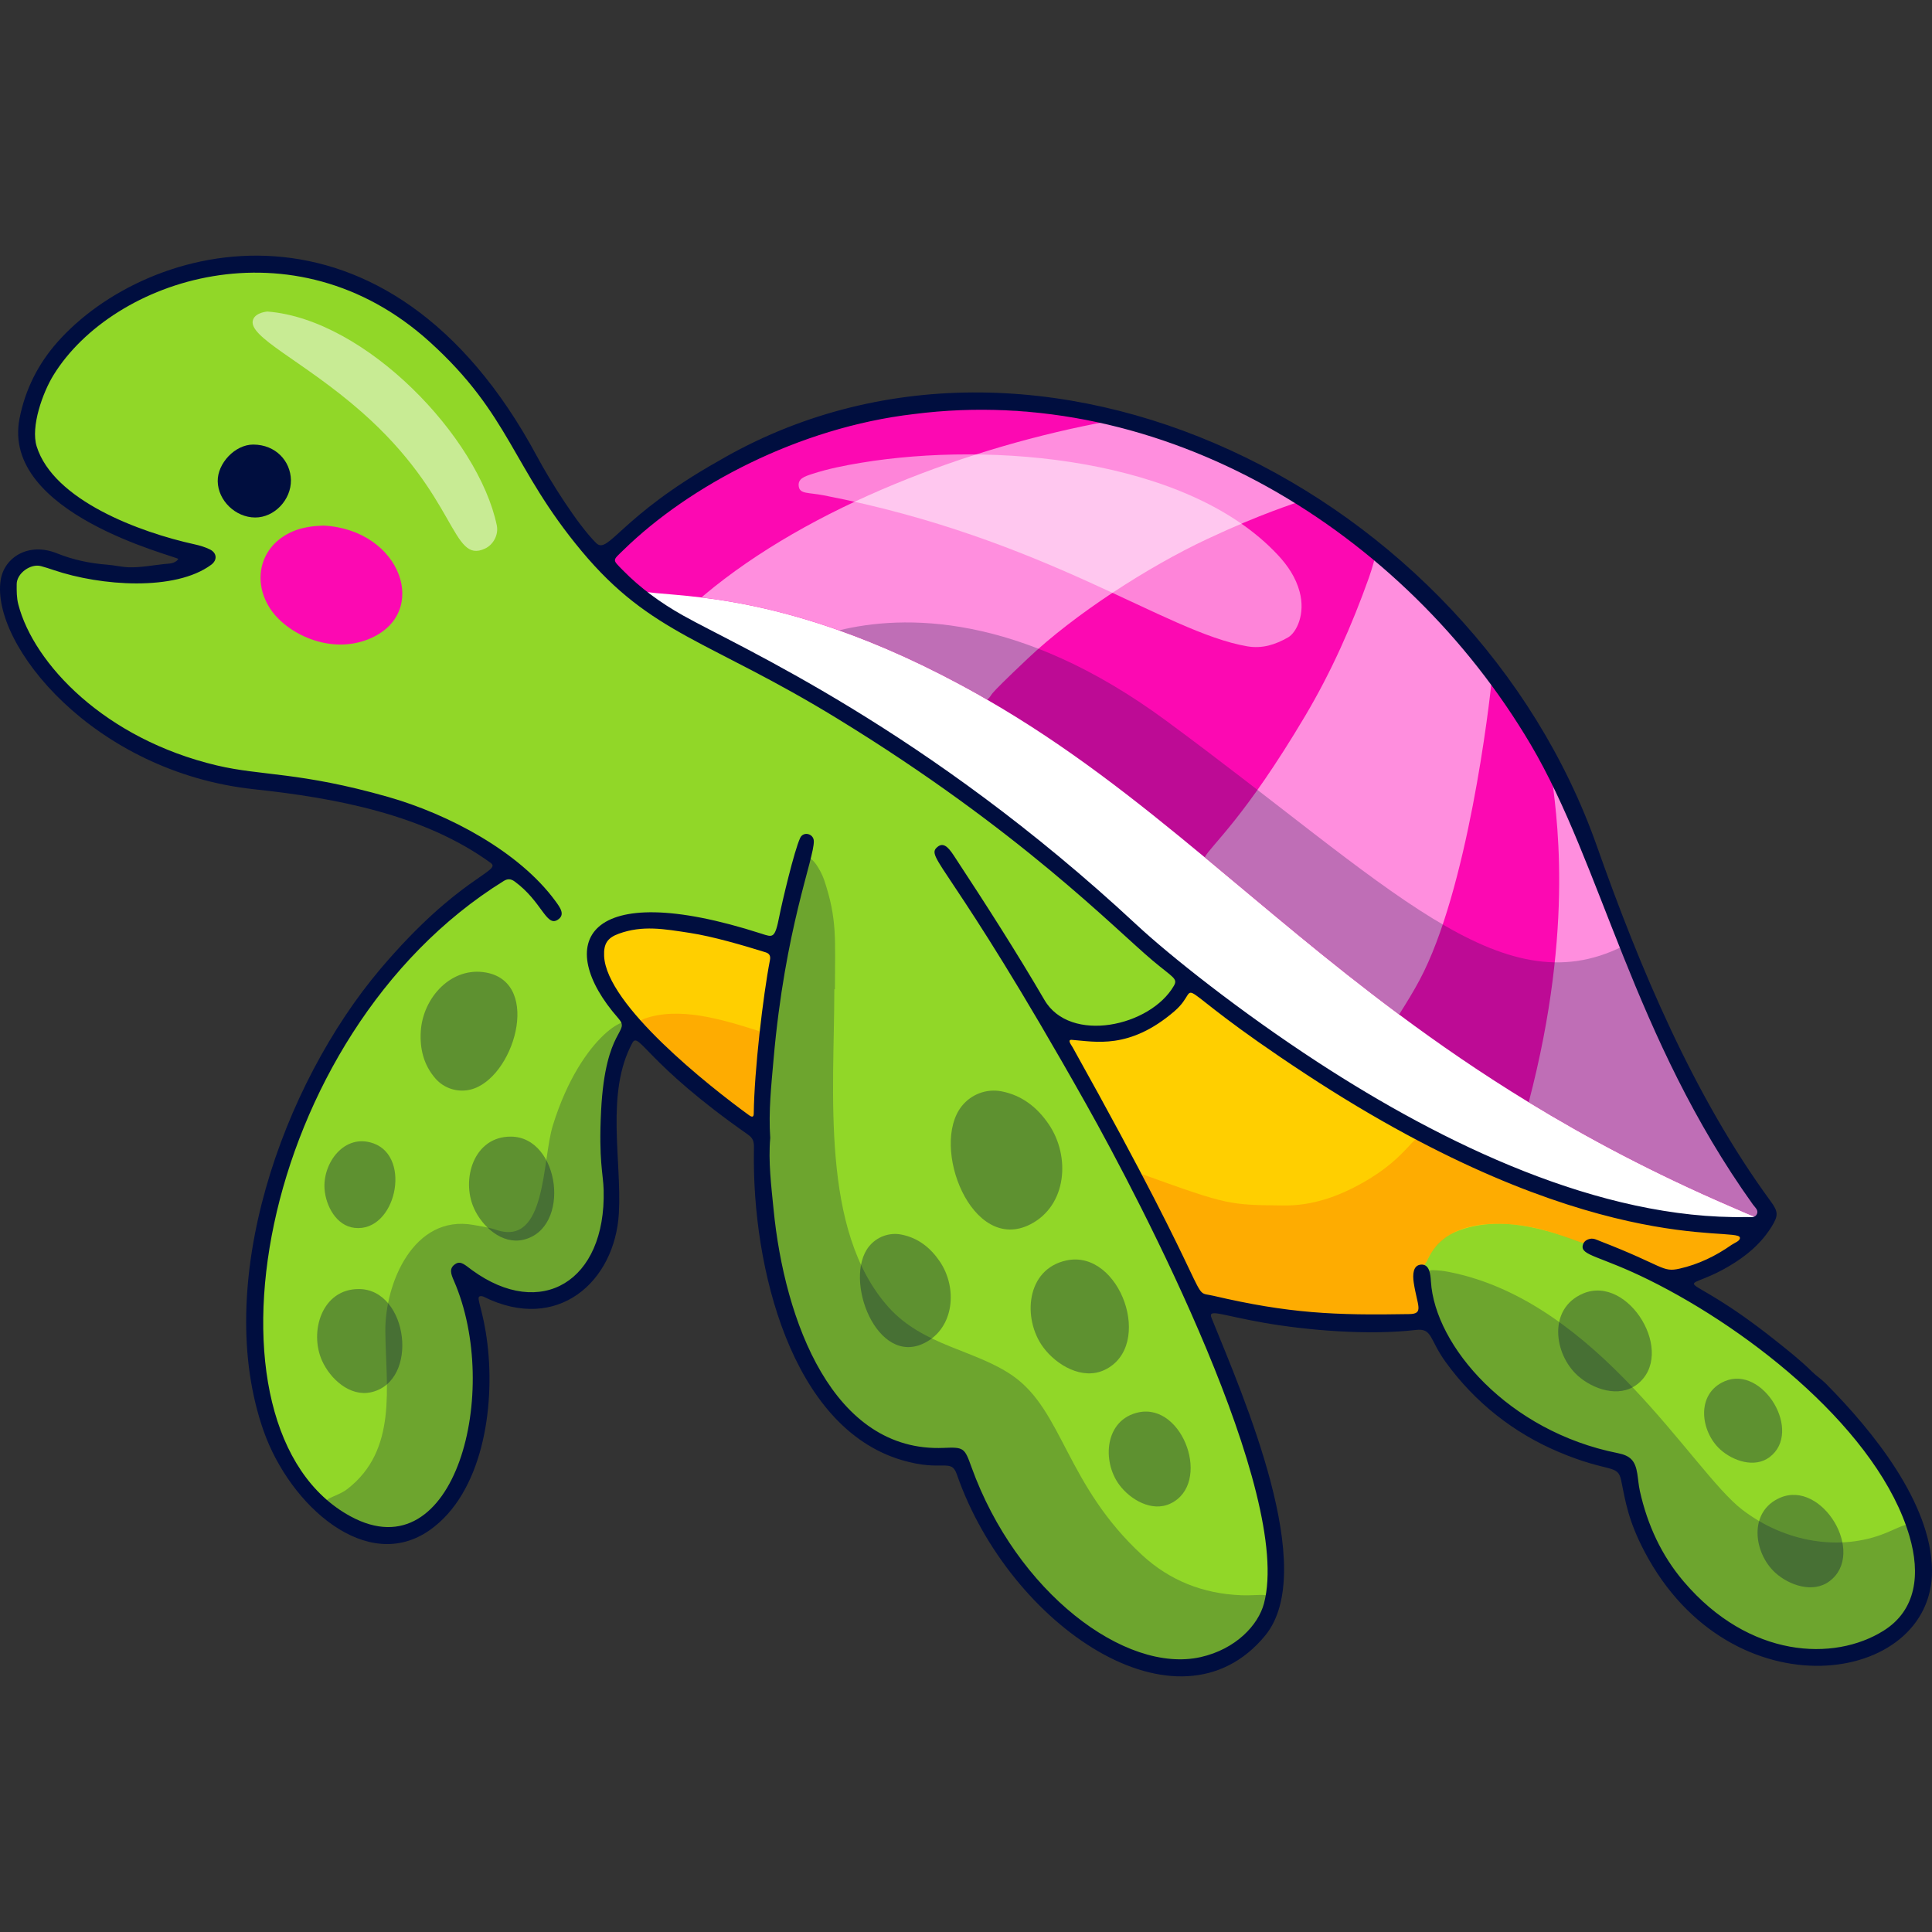 <?xml version="1.0" encoding="UTF-8"?>
<!-- Generator: Adobe Illustrator 25.2.1, SVG Export Plug-In . SVG Version: 6.00 Build 0)  -->
<svg xmlns="http://www.w3.org/2000/svg" xmlns:xlink="http://www.w3.org/1999/xlink" version="1.1" id="Capa_1" x="0px" y="0px" viewBox="0 0 512 512" style="enable-background:new 0 0 512 512;" xml:space="preserve" width="512" height="512">
<rect x="0" y="0" width="512" height="512" fill="#333333" stroke="none"/>
<g>
	<g>
		<g>
			<path style="fill:#FFFFFF;" d="M460.135,324.217c-6.189-0.799-12.453-0.733-18.636-1.749     c-53.192-8.743-109.271-47.159-149.105-83.563c-11.547-10.553-31.607-26.486-49.951-38.823     c-48.122-32.365-66.379-33.386-80.597-50.366c-0.748-0.894-0.807-1.588,0.007-2.412c66.146-66.971,185.178-49.216,242.608,44.998     c15.803,25.926,16.425,38.81,30.512,70.546c19.749,44.492,31.14,54.566,32.3,58.354c0.371,1.213-0.064,2.124-1.328,2.288     C464.013,323.739,462.128,324.409,460.135,324.217z"/>
			<g>
				<path style="fill:#91D728;" d="M203.133,287.568c0.128-2.75,1.5-17.029,2.895-25.974c3.956-25.355,9.322-38.29,7.924-38.648      c-0.206-0.053-0.608,0.044-0.684,0.196c-1.81,3.602-6.38,24.34-6.429,24.503c-0.546,1.834-1.062,2.618-3.415,1.756      c-6.49-2.38-21.923-6.269-31.675-6.409c-2.891-0.041-5.702,0.584-8.419,1.523c-8.482,2.928-7.563,10.944-2.662,18.54      c4.601,7.132,6.747,7.581,4.891,10.56c-1.582,2.539-4.051,9.13-4.633,17.229c-0.168,2.334,0.063,4.697-0.592,6.996      c-0.138,0.485-0.146,1.06-0.036,1.553c0.952,4.25,0.232,8.595,0.755,12.853c3.033,24.679-14.908,40.53-35.842,26.196      c-1.139-0.78-2.042-2.064-3.65-2.023c-1.079,1.678,0.306,2.984,0.795,4.331c10.968,30.206-0.472,68.741-21.782,65.275      c-12.878-2.095-22.943-14.67-27.56-26.964c-16.028-42.676,10.074-114.297,56.885-144.992c5.454-3.577,5.468-5.035,15.193,6.82      c0.476,0.58,0.705,1.447,1.667,1.455c0.646,0.005,0.51-1.094-0.399-2.342c-22.739-31.228-75.444-33.026-86.589-35.252      c-24.994-4.992-53.26-23.51-56.895-47.798c-0.295-1.972,0.392-3.864,1.355-5.607c1.589-2.877,6.511-3.178,9.226-2.102      c5.506,2.181,11.2,3.361,17.108,3.718c1.542,0.093,3.079,0.549,4.649,0.452c5.467-0.337,10.911-0.838,16.068-2.891      c1.545-0.615,3.284-0.958,4.105-2.69c-0.778-1.941-2.661-1.815-4.225-2.175c-11.376-2.616-27.157-8.62-35.307-15.989      c-6.071-5.489-8.986-10.85-7.484-18.975c4.288-23.198,32.844-38.892,55.24-39.428c17.408-0.417,32.372,1.598,51.101,18.273      c24.276,21.614,25.53,42.991,48.286,63.927c18.635,17.145,27.142,14.649,70.721,42.811      c48.177,31.132,61.886,49.856,77.501,61.197c2.183,1.585,1.944,2.47,1.431,3.546c-4.385,9.193-19.922,15.765-31.695,10.158      c-4.362-2.077-1.052,0.248-28.556-42.597c-0.605-0.943-2.033-3.756-3.053-3.05c-0.178,0.123-0.379,0.507-0.309,0.645      c0.43,0.844,93.028,139.294,87.901,195.725c-0.553,6.087-3.862,10.707-8.654,14.275c-21.247,15.82-57.92-7.799-72.165-47.089      c-1.382-3.812-1.377-3.932-5.629-3.816c-31.416,0.859-43.608-34.243-46.907-65.674      C202.748,311.595,203.098,288.316,203.133,287.568z"/>
				<path style="fill:#91D728;" d="M395.781,323.303c12.932,0.277,24.038,5.798,35.198,11.714      c11.273,5.975,22.704,11.367,33.043,18.965c12.36,9.083,23.815,19.82,32.762,32.331c8.797,12.301,20.823,35.86,3.522,46.76      c-27.354,17.234-64.149-8.592-67.893-42.559c-0.497-4.514-3.832-3.592-11.573-6.039c-9.31-2.942-17.594-7.675-25.093-13.974      c-17.732-14.892-17.534-30.791-18.277-32.545c-2.155-5.091,4.51-11.433,9.769-13.057      C390.494,323.894,393.771,323.073,395.781,323.303z"/>
			</g>
			<g>
				<path style="fill:#FC09B2;" d="M467.031,322.19c-0.734,0.998-1.317,0.603-8.618-2.559      c-20.133-8.692-37.632-17.969-53.287-27.528c-12.494-7.62-23.802-15.41-34.339-23.256      c-18.891-14.037-35.299-28.206-51.518-41.659c-18.346-15.222-36.447-29.541-57.634-41.753c-0.733-0.433-1.448-0.847-2.182-1.26      c-13.868-7.828-26.249-13.284-37.106-17.123c-15.222-5.4-27.434-7.621-36.39-8.712h-0.019      c-10.254-1.242-16.294-1.054-17.781-2.503c-7.113-6.868-7.865-6.887-6.172-8.693c16.238-17.443,47.794-35.11,80.138-38.873      c4.835-0.565,30.35-0.283,51.857,3.311c0.018,0,0.018,0,0.037,0c6.698,1.129,12.984,2.578,18.158,4.403      c11.929,4.234,23.181,9.691,33.737,16.37c0.019,0,0.019,0,0.019,0c5.908,3.726,11.572,7.846,17.028,12.343      c0.621,0.508,1.242,1.035,1.844,1.524c13.171,11.044,22.974,21.638,30.708,32.175v0.019c6.34,8.598,11.27,17.179,15.542,25.928      c7.131,14.602,12.399,29.748,19.06,46.401c5.401,13.529,11.722,28.093,20.698,44.199      C463.87,318.353,468.499,320.159,467.031,322.19z"/>
				<path style="fill:#FC09B2;" d="M85.749,139.287c20.644,1.068,28.451,23.366,11.978,30.073      c-10.393,4.231-21.994-1.499-26.284-8.297c-4.857-7.698-2.257-17.235,7.117-20.616c1.217-0.439,2.516-0.687,3.798-0.893      C83.511,139.368,84.691,139.363,85.749,139.287z"/>
			</g>
			<g>
				<path style="fill:#FF8EDE;" d="M345.912,132.356c-3.33,1.279-11.327,3.613-25.966,10.48      c-15.712,7.357-35.262,20.002-47.624,31.724c-12.532,11.855-8.429,8.618-10.631,10.819c-0.019,0.019-0.038,0.039-0.057,0.057      c-0.733-0.433-1.448-0.847-2.182-1.26c-33.305-18.798-58.141-23.953-73.496-25.835c0.131-0.17,0.357-0.376,0.621-0.603      c28.111-23.576,70.39-39.381,107.402-46.155c0.018,0,0.018,0,0.037,0c6.698,1.129,12.984,2.578,18.158,4.403      C324.104,120.219,335.356,125.676,345.912,132.356z"/>
				<path style="fill:#FF8EDE;" d="M395.511,178.398v0.019c-0.829,8.956-6.661,57.596-19.286,81.266      c-1.619,3.048-3.463,6.022-5.307,8.956c-0.056,0.075-0.094,0.151-0.132,0.208c-18.891-14.037-35.299-28.206-51.518-41.659      c1.749-3.255,10.462-10.254,26.605-37.444c6.906-11.629,12.363-23.915,16.897-36.635c0.941-2.653,1.544-5.062,2.032-6.886      C377.974,157.268,387.777,167.862,395.511,178.398z"/>
				<path style="fill:#FF8EDE;" d="M467.031,322.19c-0.734,0.998-1.317,0.603-8.618-2.559      c-20.133-8.692-37.632-17.969-53.287-27.528c12.4-47.284,7.15-77.485,5.927-87.758c12.945,26.493,19.738,54.699,39.758,90.6      C463.87,318.353,468.499,320.159,467.031,322.19z"/>
			</g>
			<g>
				<path style="fill:#FFCF00;" d="M344.575,348.763c-8.07-0.726-15.943-2.456-23.843-4.11c-2.512-0.526-4.057-1.783-5.171-4.17      c-27.157-58.173-37.735-66.561-32.671-66.438c3.149,0.077,13.94,4.09,27.008-6.692c1.471-1.214,2.47-3.003,3.683-4.529      c2.101-2.643,1.603-1.838,15.196,8.149c98.06,72.051,145.704,48.133,133.757,57.894c-5.593,4.571-17.308,11.284-23.7,8.035      c-4.785-2.432-13.154-6.412-18.456-7.298c-3.08-0.515-19.419-8.867-33.801-3.506c-6.782,2.528-8.094,7.866-8.69,8.495      c-5.354,5.652,3.284,14.695-2.566,14.738C365.828,349.4,374.373,351.444,344.575,348.763z"/>
				<path style="fill:#FFCF00;" d="M203.708,251.232c2.369,0.802,2.27,1.546,0.978,8.348c-0.848,4.461-3.374,22.646-3.109,27.08      c0.189,3.151-0.672,6.196-0.752,9.318c-0.039,1.51-1.186,2.013-2.442,1.098c-12.125-8.838-31.274-24.146-37.897-37.644      C150.472,239.022,182.083,243.908,203.708,251.232z"/>
			</g>
			<g style="opacity:0.5;">
				<path style="fill:#FD8A02;" d="M344.686,348.769c-8.065-0.708-15.939-2.417-23.83-4.099c-2.302-0.491-4.052-1.392-5.068-3.72      c-3.548-8.129-13.694-28.44-13.721-28.509c-0.379-0.941,0.586-1.288,0.98-1.146c22.575,8.16,22.835,7.996,37.046,8.17      c7.648,0.094,14.575-2.362,21.137-6.078c12.888-7.299,13.357-13.882,16.579-11.771c3.039,1.99,37.414,19.876,70.743,23.394      c13.041,1.376,14.578-0.083,15.349,1.272c0.486,0.855-0.715,2.052-1.348,2.565c-5.408,4.385-17.031,11.209-23.314,8.214      c-6.194-2.953-13.296-6.48-18.807-7.45c-4.013-0.706-12.212-5.574-24.633-5.296c-15.349,0.343-17.346,10.033-18.257,10.874      c-4.59,4.237,3.384,14.052-2.129,14.139C371.119,349.396,373.256,351.277,344.686,348.769z"/>
				<path style="fill:#FD8A02;" d="M200.672,273.095c3.391,1.071,0.842,4.975,0.973,11.962c0.066,3.52-0.557,6.976-0.766,10.468      c-0.124,2.076-1.119,2.576-2.762,1.376c-8.587-6.269-23.34-18.151-28.222-24.42c-0.773-0.992-0.497-2.035,0.734-2.475      C179.941,266.673,191.176,270.096,200.672,273.095z"/>
			</g>
			<g style="opacity:0.25;">
				<path style="fill:#000E3F;" d="M221.103,262.163c0,26.997-3.827,63.963,14.376,84.266c9.246,10.314,22.976,11.241,32.929,18.182      c13.277,9.26,14.105,28.902,34.262,47.495c7.379,6.807,16.211,10.246,26.222,10.65c5.616,0.226,8.491-1.206,7.373,2.604      c-4.878,16.635-30.165,24.153-55.464,1.217c-12.135-11.002-19.295-23.134-24.665-37.489c-1.424-3.806-1.388-3.821-5.632-3.849      c-2.733-0.019-5.447,0.009-8.163-0.585c-24.36-5.327-34.794-33.812-37.965-58.439c-2.996-23.271-1.4-47.378,2.529-69.964      c1.533-8.812,5.306-25.57,6.431-28.167c1.131-2.611,4.159,2.398,5.064,5.091c3.542,10.544,2.863,15.765,2.863,28.988      C221.21,262.163,221.157,262.163,221.103,262.163z"/>
				<path style="fill:#000E3F;" d="M432.376,390.302c-0.501-4.24-3.758-3.348-12.845-6.296c-26-8.437-41.603-31.061-41.862-45.135      c-0.027-1.469,0.63-2.298,2.045-2.268c1.423,0.031,2.859,0.199,4.257,0.473c39.474,7.745,64.391,52.743,77.69,62.97      c11.389,8.759,26.063,11.094,37.955,6.271c4.697-1.904,6.381-3.344,7.188-1.081c3.837,10.762,2.932,21.477-6.657,27.949      C476.031,449.463,436.81,427.773,432.376,390.302z"/>
				<path style="fill:#000E3F;" d="M127.81,340.053c-5.539-3.499-5.67-3.979-6.284-3.576c-0.183,0.12-0.381,0.459-0.336,0.645      c0.242,1.003,0.48,2.019,0.859,2.975c13.989,35.315-5.246,84.363-35.028,59.342c-2.75-2.31,2.055-2.524,5.034-4.832      c13.351-10.343,10.216-27.028,10.063-41.767c-0.133-12.771,7.518-31.026,23.314-28.228c2.054,0.364,4.112,0.656,6.096,1.323      c13.35,4.487,12.093-18.405,14.999-27.743c7.676-24.666,21.692-30.463,19.638-25.881c-2.221,4.953-5.1,10.198-5.307,20.212      c-0.112,5.417-0.9,5.366-0.532,6.978c0.892,3.904,0.282,8.517,0.778,14.415C163.126,337.979,145.443,351.191,127.81,340.053z"/>
				<path style="fill:#000E3F;" d="M467.031,322.19c-0.734,0.998-1.317,0.603-8.618-2.559      c-20.133-8.692-37.632-17.969-53.287-27.528c-12.494-7.62-23.802-15.41-34.339-23.256      c-18.891-14.037-35.299-28.206-51.518-41.659c-18.346-15.222-36.447-29.541-57.634-41.753c-0.733-0.433-1.448-0.847-2.182-1.26      c-13.868-7.828-26.249-13.284-37.106-17.123c16.897-4.14,47.604-4.855,86.705,23.953      c59.158,43.578,88.548,76.074,121.062,59.741c5.401,13.529,11.722,28.093,20.698,44.199      C463.87,318.353,468.499,320.159,467.031,322.19z"/>
			</g>
			<g style="opacity:0.5;">
				<path style="fill:#FFFFFF;" d="M338.698,147.13c2.598,2.795,4.702,5.918,5.712,9.662c1.613,5.98-0.852,10.868-3.069,12.131      c-3.347,1.905-6.807,3.044-10.803,2.36c-21.837-3.736-53.166-28.592-112.252-40.018c-4.071-0.787-6.265-0.316-6.597-2.293      c-0.357-2.118,1.505-2.703,3.554-3.372c4.221-1.378,8.564-2.236,12.936-2.96C262.939,116.882,314.763,121.382,338.698,147.13z"/>
				<path style="fill:#FFFFFF;" d="M70.925,82.566c26.05,2.072,55.869,33.348,60.729,56.65c0.521,2.498-0.911,5.129-3.106,6.16      c-8.964,4.212-7.24-13.759-32.67-36.165C80.421,95.594,65.363,89.217,67.075,84.683C67.825,82.697,71.092,82.541,70.925,82.566z      "/>
			</g>
			<g style="opacity:0.35;">
				<path style="fill:#000E3F;" d="M273.111,324.431c-15.603,8.061-26.705-20.708-18.216-31.323      c2.518-3.148,6.586-4.66,10.532-3.891c5.465,1.065,9.477,4.289,12.486,8.702C283.75,306.482,282.728,319.462,273.111,324.431z"/>
				<path style="fill:#000E3F;" d="M128.882,257.748c14.912,2.804,7.18,28.299-4.245,31.016c-3.389,0.806-6.963-0.327-9.242-2.949      c-3.156-3.63-4.175-7.959-3.878-12.564C112.094,264.317,119.691,256.02,128.882,257.748z"/>
				<path style="fill:#000E3F;" d="M245.115,355.85c-12.707,6.565-21.749-16.865-14.835-25.51c2.051-2.564,5.364-3.795,8.578-3.169      c4.451,0.867,7.719,3.493,10.169,7.087C253.78,341.232,252.947,351.803,245.115,355.85z"/>
				<path style="fill:#000E3F;" d="M276.467,357.047c-5.557-7.511-4.617-20.761,6.199-23.029      c14.206-2.979,23.317,22.723,10.069,29.021C286.857,365.834,279.98,361.794,276.467,357.047z"/>
				<path style="fill:#000E3F;" d="M85.333,360.572c-3.42-7.642-0.05-19.056,9.851-18.962c13.004,0.124,16.038,24.367,3.234,27.332      C92.737,370.258,87.494,365.402,85.333,360.572z"/>
				<path style="fill:#000E3F;" d="M125.591,320.178c-3.42-7.642-0.05-19.056,9.851-18.962c13.004,0.124,16.038,24.367,3.234,27.332      C132.995,329.864,127.752,325.007,125.591,320.178z"/>
				<path style="fill:#000E3F;" d="M296.609,393.472c-4.632-6.26-3.848-17.303,5.167-19.194c11.84-2.483,19.434,18.939,8.392,24.188      C305.269,400.795,299.537,397.428,296.609,393.472z"/>
				<path style="fill:#000E3F;" d="M418.105,364.55c-6.337-5.709-7.905-17.732,1.359-21.727      c12.166-5.247,24.989,16.087,14.283,24.129C428.997,370.521,422.11,368.158,418.105,364.55z"/>
				<path style="fill:#000E3F;" d="M470.508,416.829c-5.809-5.233-7.246-16.255,1.245-19.917      c11.152-4.81,22.908,14.747,13.093,22.12C480.492,422.303,474.179,420.137,470.508,416.829z"/>
				<path style="fill:#000E3F;" d="M455.916,384.156c-5.281-4.758-6.588-14.779,1.132-18.109      c10.14-4.373,20.828,13.408,11.905,20.111C464.994,389.133,459.254,387.163,455.916,384.156z"/>
				<path style="fill:#000E3F;" d="M86.011,315.169c-0.549-6.956,5.288-14.976,13.037-12.134c10.176,3.733,5.78,23.617-5.103,22.365      C89.116,324.845,86.358,319.566,86.011,315.169z"/>
			</g>
		</g>
		<g>
			<path style="fill:#000E3F;" d="M100.928,256.643c20.72-24.403,32.184-25.721,29.116-27.956     c-17.622-12.832-41.092-17.214-62.697-19.527c-42.616-4.561-69.8-38.376-67.172-55.423c0.929-6.023,7.365-10.138,14.91-7.102     c4.264,1.716,8.714,2.664,13.286,3.007c1.948,0.146,3.836,0.636,5.812,0.693c3.159,0.091,6.226-0.53,9.327-0.858     c1.297-0.137,2.824-0.029,3.76-1.344c-0.87-0.857-47.095-11.991-42.084-37.288c1.507-7.611,4.87-14.317,9.944-20.083     C39.09,63.53,102.634,47,142.369,121.054c3.481,6.488,10.72,18.012,15.629,22.866c3.201,3.164,6.338-7.041,32.247-21.658     c84.781-49.641,199.7,7.76,232.951,101.983c11.361,32.196,25.606,66.21,46.072,94.135c2.018,2.754,2.037,3.781,0.211,6.721     c-2.822,4.546-6.815,7.842-11.371,10.507c-14.035,8.211-13.552-1.022,12.347,19.576c3.363,2.675,6.741,5.336,9.804,8.371     c1.106,1.096,2.452,1.95,3.548,3.054c12.496,12.586,28.018,31.696,28.192,49.503c0.299,30.625-53.313,38.579-76.178-4.913     c-4.347-8.268-5.076-13.39-6.188-18.837c-0.922-4.518-3.065-1.872-16.637-7.613c-11.695-4.947-22.044-12.958-29.89-23.807     c-4.328-5.984-3.481-9.012-7.881-8.496c-12.691,1.489-29.146,0.066-40.418-1.925c-11.675-2.062-14.779-3.821-13.702-1.162     c8.401,20.736,28.511,66.668,14.165,84.095c-23.003,27.943-67.756-2.655-81.667-42.651c-1.586-4.56-3.618-0.62-14.604-3.863     c-29.398-8.681-39.663-51.275-39.208-81.705c0.032-2.126,0.185-3.323-1.528-4.523c-27.159-19.015-28.956-27.511-30.684-24.327     c-7.16,13.195-2.775,31.13-3.57,45.104c-1.035,18.207-16.28,31.889-35.826,22.159c-0.31-0.154-0.778-0.218-1.083-0.097     c-0.989,0.391,0.967,3.468,2.062,12.522c2.099,17.354-1.47,39.62-15.188,49.357c-16.728,11.874-37.11-6.453-44.068-26.091     C56.116,340.415,74.758,287.466,100.928,256.643z M204.121,301.575c-0.545,6.283,0.268,12.655,0.889,18.98     c2.882,29.366,15.667,64.426,45.121,63.149c5.319-0.231,5.492,0.01,7.311,5.06c11.968,33.221,40.785,54.871,60.733,50.386     c9.376-2.108,15.292-8.529,16.794-14.22c7.681-29.096-32.445-106.214-47.089-132.257c-36.149-64.287-42.883-65.371-39.42-68.246     c1.846-1.532,3.351,0.843,4.653,2.824c8.163,12.418,16.188,24.928,23.681,37.758c6.808,11.656,28.062,7.031,34.299-3.764     c1.108-1.918-0.241-2.173-5.545-6.615c-10.133-8.488-35.16-34.493-83.562-64.148c-34.18-20.942-49.348-22.229-67.867-44.454     c-18.52-22.228-18.786-35.988-40.236-55.422c-36.006-32.623-83.946-16.718-99.686,8.766c-2.893,4.684-6.107,13.713-4.477,18.928     c4.465,14.284,27.271,22.763,41.861,25.96c1.389,0.305,2.794,0.723,4.06,1.352c1.884,0.937,1.982,2.835,0.324,4.061     c-9.531,7.047-29.214,5.653-41.74,1.401c-1.11-0.377-2.228-0.739-3.359-1.044c-2.75-0.743-6.416,1.898-6.44,4.755     c-0.015,1.835-0.03,3.64,0.437,5.428c4.101,15.698,22.893,35.607,52.634,42.642c11.824,2.797,21.881,1.663,45.278,8.315     c16.198,4.605,34.848,14.546,44.414,27.622c1.278,1.746,2.719,3.667,0.547,4.999c-3,1.839-4.182-4.96-11.362-10.197     c-0.994-0.725-1.873-0.75-2.871-0.131c-65.72,40.757-83.092,145.449-40.538,168.422c27.695,14.953,39.997-33.324,27.342-62.43     c-0.796-1.83-1.404-3.351,0.411-4.509c1.413-0.901,2.542,0.318,4.428,1.687c18.19,13.208,35.432,3.034,34.83-21.212     c-0.108-4.358-1.354-7.788-0.68-21.058c1.138-22.434,7.979-20.628,4.545-24.532c-17.197-19.552-9.198-37.58,37.895-22.416     c3.085,0.994,3.605,1.439,4.796-4.626c0.723-3.68,3.949-17.388,5.525-20.739c0.854-1.813,3.555-1.139,3.613,0.837     c0.135,4.583-7.64,23.024-10.674,57.9C204.402,287.635,203.641,294.532,204.121,301.575z M242.165,109.735     c-30.481,3.552-59.459,18.952-76.926,36.01c-2.955,2.886-3.043,2.453-0.182,5.372c4.691,4.786,10.074,8.679,15.877,11.948     c14.873,8.379,64.331,29.938,120.316,82.047c8.485,7.897,27.244,22.891,48.228,36.542     c32.819,21.352,74.471,41.632,113.441,40.874c0.951-0.018,2.283,0.33,2.733-0.933c0.344-0.964-0.576-1.642-1.095-2.367     c-31.746-44.353-40.114-90.123-58.907-121.923C372.055,140.456,307.758,101.3,242.165,109.735z M373.503,348.246     c3.938-0.07,2.072-2.24,1.154-8.316c-0.321-2.124-0.217-4.634,1.916-4.792c2.271-0.169,2.52,2.56,2.637,4.472     c1.045,17.057,20.501,39.725,49.533,45.488c3.336,0.662,4.613,2.014,5.157,5.424c0.246,1.541,0.349,3.111,0.687,4.63     c1.99,8.921,5.7,17.041,11.655,24.02c17.353,20.338,39.814,21.186,52.905,12.995c8.767-5.486,9.793-15.111,6.891-25.038     c-8.042-27.509-41.56-54.368-69.159-67.991c-12.846-6.341-18.091-6.382-17.423-9.143c0.245-1.01,0.999-1.498,1.945-1.694     c0.952-0.197,1.78,0.279,2.625,0.606c17.031,6.587,16.414,8.354,21.08,7.294c5.043-1.146,9.58-3.351,13.778-6.295     c0.822-0.576,2.356-1.031,2.201-1.948c-0.509-3.023-40.229,5.804-114.971-43.27c-40.115-26.339-26.251-24.09-34.923-16.659     c-11.92,10.214-20.975,7.995-27.154,7.541c-1.311-0.096-0.102,1.392,0.257,2.035c39.653,71.021,30.475,64.207,37.265,65.791     C341.602,348.075,353.644,348.601,373.503,348.246z M164.013,247.432c-3.057,1.105-4.059,2.674-3.916,5.93     c0.574,12.981,27.868,34.53,38.391,42.17c0.872,0.633,1.256,0.498,1.267-0.437c0.129-11.266,2.452-31.212,4.284-40.641     c0.209-1.076-0.082-1.749-1.163-2.086c-6.04-1.883-14.024-4.208-20.002-5.127C175.923,246.173,170.295,245.159,164.013,247.432z"/>
			<path style="fill:#000E3F;" d="M77.101,127.214c0.08,5.247-4.413,9.95-9.485,9.928c-5.214-0.022-9.828-4.486-9.92-9.596     c-0.085-4.715,4.571-9.756,9.445-9.731C73.072,117.844,76.994,122.192,77.101,127.214z"/>
		</g>
	</g>
</g>















</svg>
